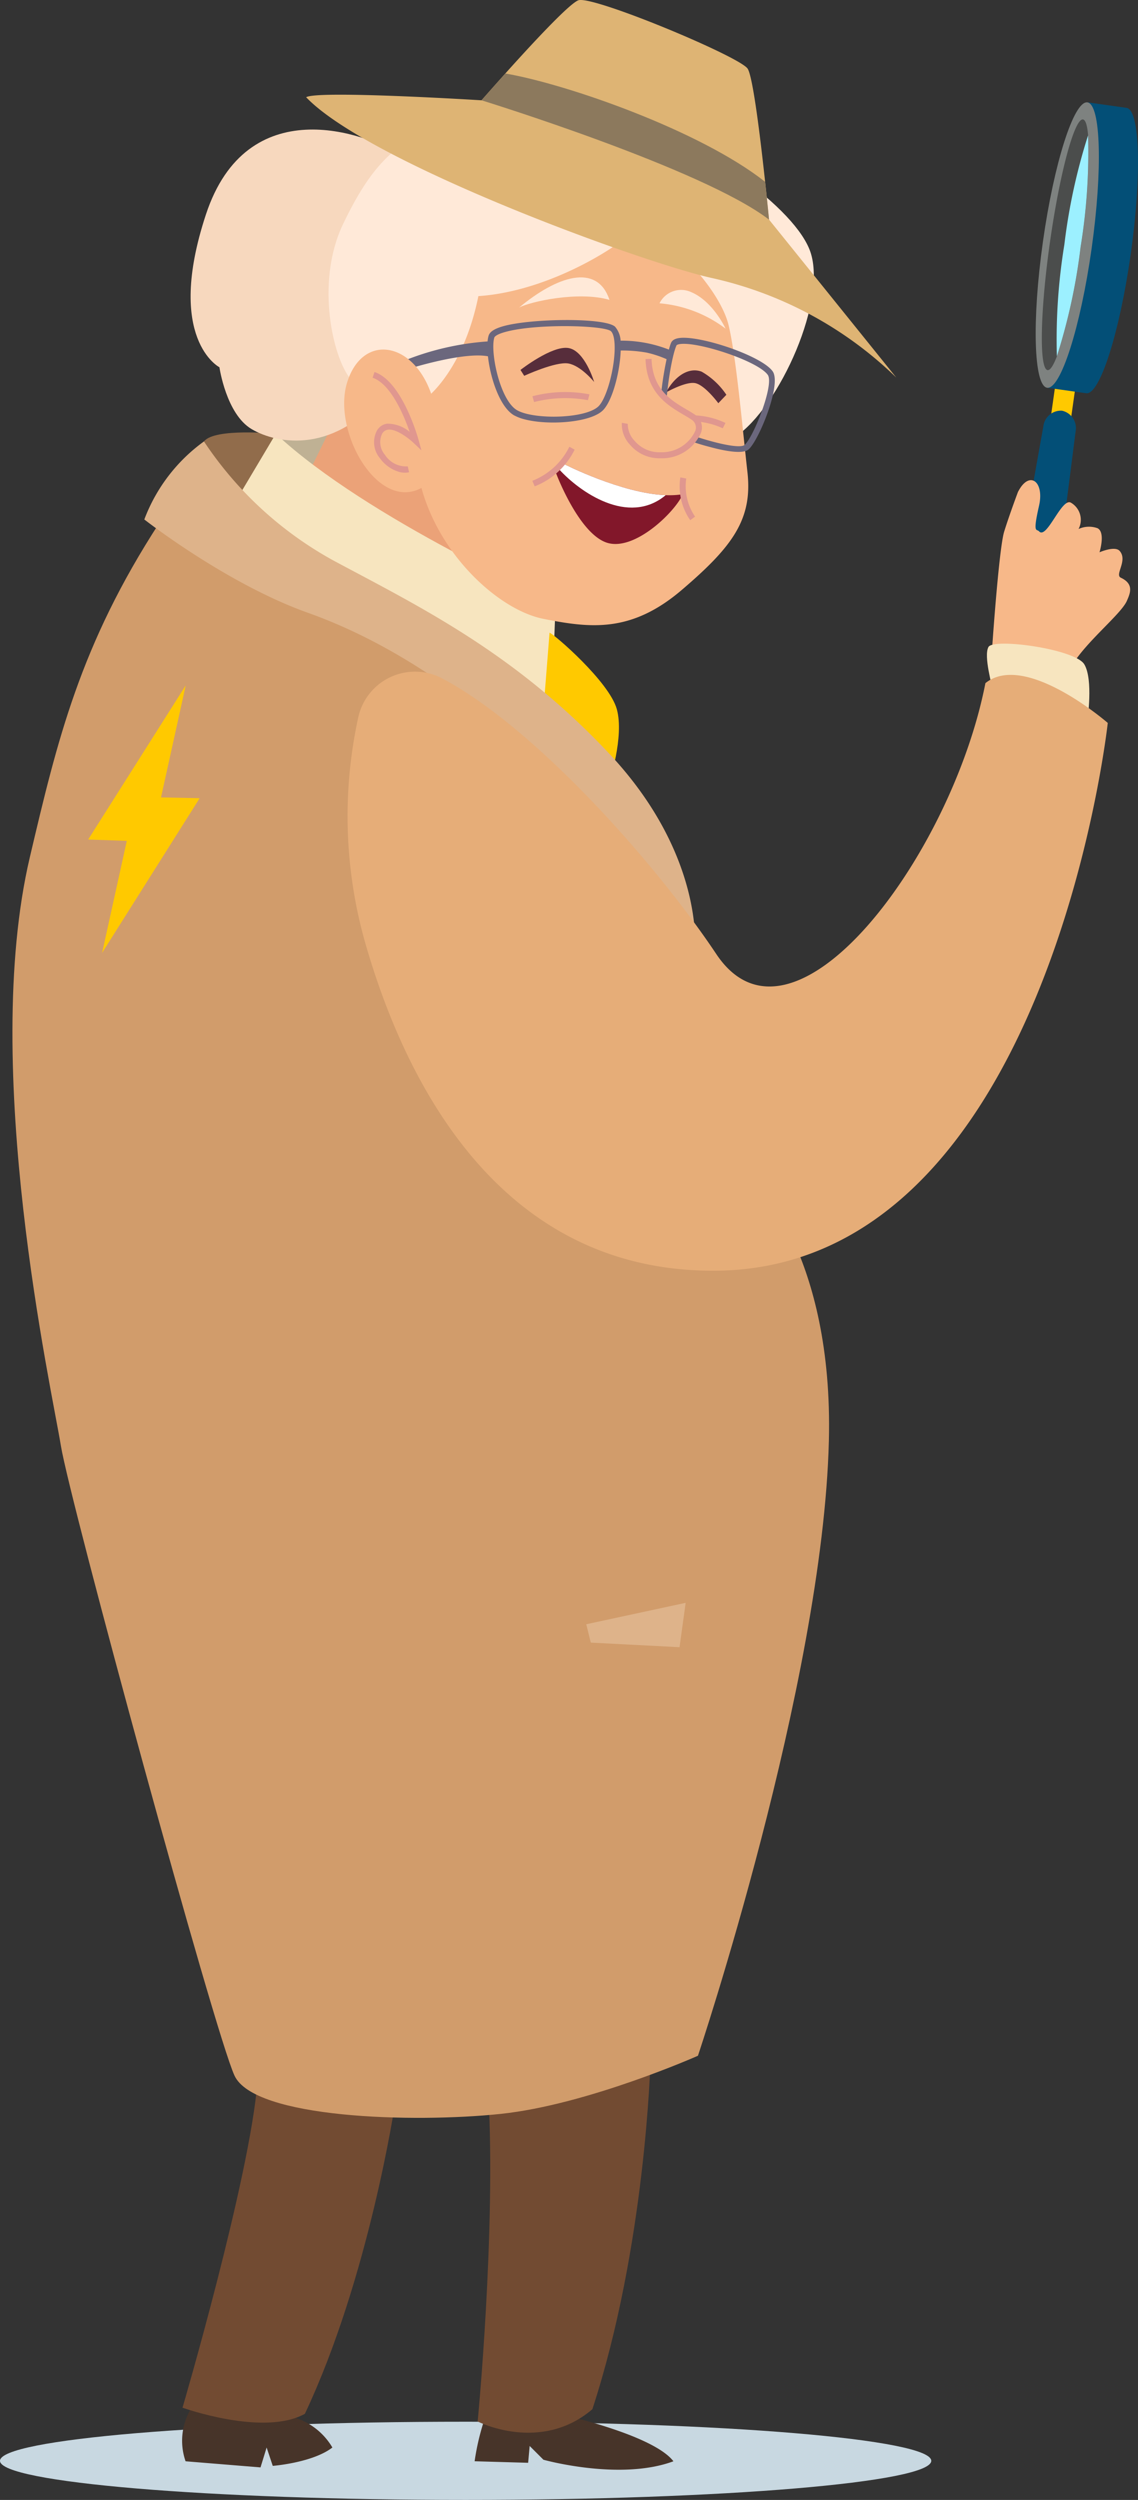<svg id="Grupo_855" data-name="Grupo 855" xmlns="http://www.w3.org/2000/svg" xmlns:xlink="http://www.w3.org/1999/xlink" width="121.832" height="267.488" viewBox="0 0 121.832 267.488">
  <rect x="0" y="0" width="121.832" height="267.488" fill="#333333" stroke="none"/>
  <defs>
    <clipPath id="clip-path">
      <rect id="Rectángulo_623" data-name="Rectángulo 623" width="121.832" height="267.488" fill="none"/>
    </clipPath>
  </defs>
  <g id="Grupo_854" data-name="Grupo 854" clip-path="url(#clip-path)">
    <path id="Trazado_1346" data-name="Trazado 1346" d="M99.7,453.939c0,2.311-22.319,4.184-49.851,4.184S0,456.25,0,453.939s22.319-4.184,49.851-4.184S99.7,451.629,99.7,453.939" transform="translate(0 -190.636)" fill="#c8d8e1"/>
    <rect id="Rectángulo_622" data-name="Rectángulo 622" width="9.12" height="2.162" transform="translate(111.773 49.75) rotate(-81.959)" fill="#ffc900"/>
    <path id="Trazado_1347" data-name="Trazado 1347" d="M203.081,19.6c1.44.2,1.642,7.2.451,15.636s-3.323,15.1-4.762,14.9l-4.189-.592,4.311-30.536Z" transform="translate(-82.476 -8.059)" fill="#034f77"/>
    <path id="Trazado_1348" data-name="Trazado 1348" d="M193.227,33.91c-1.19,8.432-.989,15.433.451,15.636s3.572-6.468,4.762-14.9.989-15.433-.451-15.636-3.572,6.468-4.762,14.9" transform="translate(-81.573 -8.056)" fill="#7e8280"/>
    <path id="Trazado_1349" data-name="Trazado 1349" d="M194.456,35.37c-1.045,7.4-1.155,13.51-.247,13.638.283.04.625-.5,1-1.477a62.9,62.9,0,0,0,2.54-11.7,62.838,62.838,0,0,0,.8-11.943c-.088-1.046-.268-1.656-.551-1.7-.909-.128-2.492,5.763-3.539,13.174" transform="translate(-82.058 -9.407)" fill="#4b4d4c"/>
    <path id="Trazado_1350" data-name="Trazado 1350" d="M197.145,36.839a62.9,62.9,0,0,0-.8,11.943,62.913,62.913,0,0,0,2.54-11.7,62.808,62.808,0,0,0,.8-11.943,62.849,62.849,0,0,0-2.54,11.7" transform="translate(-83.198 -10.657)" fill="#9cf0ff"/>
    <path id="Trazado_1351" data-name="Trazado 1351" d="M192.607,76.263a1.906,1.906,0,0,1,1.45,2.233c-.816,6.482-3.38,26.646-3.925,28.248-.649,1.912-3.348,2.2-3.925.225-.486-1.664,3.223-22.522,4.4-29.02a1.894,1.894,0,0,1,2-1.686" transform="translate(-78.908 -32.319)" fill="#034f77"/>
    <path id="Trazado_1352" data-name="Trazado 1352" d="M89.341,448.734a25.754,25.754,0,0,0-1.146,4.748l5.73.164.163-1.8,1.474,1.474s8.186,2.292,13.917.164c-2.128-2.783-11.624-4.912-11.624-4.912Z" transform="translate(-37.383 -190.133)" fill="#473429"/>
    <path id="Trazado_1353" data-name="Trazado 1353" d="M35.193,446.3a6.672,6.672,0,0,0-.982,6.222l8.023.654.654-2.128.655,1.965s4.257-.327,6.385-1.965a7.147,7.147,0,0,0-5.076-3.438Z" transform="translate(-14.343 -189.17)" fill="#473429"/>
    <path id="Trazado_1354" data-name="Trazado 1354" d="M89.909,386.243c.819,14.735-1.146,35.037-1.146,35.037s6.713,3.438,12.279-1.31c5.73-17.518,6.222-37.329,6.222-37.329Z" transform="translate(-37.624 -162.188)" fill="#724b32"/>
    <path id="Trazado_1355" data-name="Trazado 1355" d="M41.939,386.619c-.819,10.315-8.023,34.873-8.023,34.873s8.678,3.111,13.1.655c6.877-14.572,9.66-33.237,9.66-33.237Z" transform="translate(-14.376 -163.874)" fill="#724b32"/>
    <path id="Trazado_1356" data-name="Trazado 1356" d="M45.5,80.453s-6.549-.655-7.695.819S43.7,90.441,43.7,90.441Z" transform="translate(-15.97 -34.04)" fill="#916c4b"/>
    <path id="Trazado_1357" data-name="Trazado 1357" d="M58.782,77.434l-7.531,1.8,4.912,6.385,3.275-2.456Z" transform="translate(-21.724 -32.822)" fill="#bfb194"/>
    <path id="Trazado_1358" data-name="Trazado 1358" d="M65.051,61.52,57.929,76.01s12.2,11.624,14.735,12.771,7.777,4.256,7.777,4.256l3.192-4.993-15.062-25.3Z" transform="translate(-24.554 -26.076)" fill="#eba278"/>
    <path id="Trazado_1359" data-name="Trazado 1359" d="M48.24,80.56l-4.093,6.876S58.391,100.7,66.577,104.3s11.133,7.04,11.133,7.04L78.2,98.57S58.064,89.729,48.24,80.56" transform="translate(-18.712 -34.147)" fill="#f7e5bf"/>
    <path id="Trazado_1360" data-name="Trazado 1360" d="M101.517,117.5c.491.164,6.385,5.239,7.2,8.186s-.819,7.858-.819,7.858l-7.2-5.73Z" transform="translate(-42.682 -49.805)" fill="#ffc900"/>
    <path id="Trazado_1361" data-name="Trazado 1361" d="M18.064,97.042C9.55,110.14,7.127,120.306,4.173,132.86c-5.314,22.589,2.34,56.893,3.323,62.951s16.463,62.827,18.591,67.412,19.156,5.076,28.488,4.093S75.7,261.094,75.7,261.094s13.369-39.836,14.017-65.782c.5-19.932-7.973-27.9-7.973-27.9L47.208,111.45Z" transform="translate(-0.98 -41.133)" fill="#d19c6b"/>
    <path id="Trazado_1362" data-name="Trazado 1362" d="M108.939,299.964l10.642-2.292-.655,4.748-9.5-.491Z" transform="translate(-46.176 -126.173)" fill="#deb38a"/>
    <path id="Trazado_1363" data-name="Trazado 1363" d="M187.157,90.41c1.2-2.328,2.832-1.1,2.242,1.5-.695,3.056-.264,2.449,0,2.741.83.913,2.4-3.6,3.4-3.073a2.12,2.12,0,0,1,.83,2.824,2.675,2.675,0,0,1,2.035-.083c.873.45.207,2.574.207,2.574s1.65-.725,2.159-.145c.9,1.028-.565,2.542.125,2.865,1.463.686.977,1.707.654,2.461-.6,1.408-4.267,4.287-5.845,6.862-1,1.628-8.571-2.021-8.571-2.021s.715-10.438,1.274-12.238,1.483-4.261,1.483-4.261" transform="translate(-78.161 -37.799)" fill="#f7b889"/>
    <path id="Trazado_1364" data-name="Trazado 1364" d="M183.993,124.478c0-.327-.982-3.6-.437-4.584s9.278.218,10.26,1.856.328,6,.328,6Z" transform="translate(-77.733 -50.669)" fill="#f7e5bf"/>
    <path id="Trazado_1365" data-name="Trazado 1365" d="M33.2,81.981a18.211,18.211,0,0,0-6.385,8.35s8.78,6.879,17.519,9.987C68.725,109,85.753,136.174,85.753,136.174s.982-9.987-9.169-20.793-20.3-15.718-29.47-20.629A39.375,39.375,0,0,1,33.2,81.981" transform="translate(-11.365 -34.749)" fill="#deb38a"/>
    <path id="Trazado_1366" data-name="Trazado 1366" d="M65.728,129.641a6.217,6.217,0,0,1,8.962-4.2c10.05,5.3,22.988,19.938,29.367,29.5,8.186,12.28,25.213-10.478,28.815-28.979,4.257-3.438,13.1,4.256,13.1,4.256s-6.385,58.614-42.241,58.614c-23.074,0-33.062-20.476-37.251-35.074A49.5,49.5,0,0,1,65.728,129.641Z" transform="translate(-27.377 -52.866)" fill="#e6ad78"/>
    <path id="Trazado_1367" data-name="Trazado 1367" d="M56.425,51.859c-5.411,7.044-11.751,5.865-14.478,4.25s-3.441-6.614-3.441-6.614-5.842-3.009-1.451-16.337,17.127-8.77,20.834-6.342-1.464,25.043-1.464,25.043" transform="translate(-15.013 -10.198)" fill="#f7d8be"/>
    <path id="Trazado_1368" data-name="Trazado 1368" d="M104.551,55.4c4.794-3.172,10.073-14.948,7.982-20.1S99.542,23.25,93.58,21.082s-12.88,1.19-12.88,1.19-4.3-2.261-8.484-.124-6.577,4.107-9.623,10.484-.971,14.8,1.008,16.762S72,55.063,72,55.063Z" transform="translate(-25.878 -8.627)" fill="#ffe9d8"/>
    <path id="Trazado_1369" data-name="Trazado 1369" d="M101.094,42.049c4.187,1.6,8.877,7.131,9.693,10.589s1.446,10.656,2.012,15.711-1.615,7.974-7.035,12.6-9.8,4.082-14.8,3.092S79.108,76.62,77.581,68.658a14.651,14.651,0,0,1,.864-8.272s3.934-2.9,5.549-10.879c7.91-.529,15.81-5.776,17.1-7.459" transform="translate(-32.779 -17.823)" fill="#f7b889"/>
    <path id="Trazado_1370" data-name="Trazado 1370" d="M93.463,69.659c-2.166-1.193-3.311-6.815-2.765-8.554.131-.419.619-.735,1.537-1,2.931-.838,10.832-.959,11.988.035a2.524,2.524,0,0,1,.606,1.782c.126,2.167-.7,5.876-1.837,7.115-1.284,1.394-5.946,1.707-8.523,1.005a4.634,4.634,0,0,1-1-.386M103.8,60.633c-.741-.639-8.108-.842-11.39.1-.982.281-1.089.542-1.1.57-.474,1.51.6,6.771,2.461,7.8s7.47.891,8.741-.49c.922-1,1.794-4.477,1.668-6.641-.055-.952-.286-1.247-.382-1.33" transform="translate(-38.386 -25.194)" fill="#6b677d"/>
    <path id="Trazado_1371" data-name="Trazado 1371" d="M120.6,64.371a13.938,13.938,0,0,0-5.8-1.1l-.063,1.061a14.7,14.7,0,0,1,3.121.214,11.377,11.377,0,0,1,2.4.824c.147-.384.336-1,.336-1" transform="translate(-48.632 -26.818)" fill="#6b677d"/>
    <path id="Trazado_1372" data-name="Trazado 1372" d="M84.074,63.365a29.429,29.429,0,0,0-9.828,2.289l.894.694s6.294-2,8.815-1.311a4.064,4.064,0,0,1,.119-1.672" transform="translate(-31.47 -26.858)" fill="#6b677d"/>
    <path id="Trazado_1373" data-name="Trazado 1373" d="M104.605,68.256s-.984-3.346-2.752-3.638-5.137,2.344-5.137,2.344l.4.629s3.358-1.549,4.717-1.321,2.775,1.987,2.775,1.987" transform="translate(-40.995 -27.38)" fill="#572d3b"/>
    <path id="Trazado_1374" data-name="Trazado 1374" d="M123.748,71.15s2.019-1.156,3.07-1.012,2.538,2.159,2.538,2.159l.861-.9a7.92,7.92,0,0,0-2.643-2.472c-1.287-.493-2.79.33-3.827,2.227" transform="translate(-52.453 -29.155)" fill="#572d3b"/>
    <path id="Trazado_1375" data-name="Trazado 1375" d="M106.14,53.923c-3.312-.962-8.469.179-9.673.82,4-3.334,8.338-4.818,9.673-.82" transform="translate(-40.889 -21.837)" fill="#ffe9d8"/>
    <path id="Trazado_1376" data-name="Trazado 1376" d="M122.548,55.26a13.591,13.591,0,0,1,7.076,2.713s-1.329-2.906-3.662-3.9a2.58,2.58,0,0,0-3.414,1.191" transform="translate(-51.944 -22.807)" fill="#ffe9d8"/>
    <path id="Trazado_1377" data-name="Trazado 1377" d="M103.334,87.18s2.352,6.279,5.322,7.388,7.427-3.251,8.244-5.148a9.214,9.214,0,0,1-1.834.1c-4.725-.188-10.858-3.316-10.858-3.316l-.519.581Z" transform="translate(-43.8 -36.54)" fill="#82172a"/>
    <path id="Trazado_1378" data-name="Trazado 1378" d="M103.949,86.788c2.133,2.34,7.364,6.078,11.378,2.735-4.726-.189-10.858-3.316-10.858-3.316Z" transform="translate(-44.06 -36.54)" fill="#fff"/>
    <path id="Trazado_1379" data-name="Trazado 1379" d="M99.171,87.206a8,8,0,0,0,4.277-3.928l-.566-.31a7.414,7.414,0,0,1-3.963,3.643Z" transform="translate(-41.928 -35.167)" fill="#e0978f"/>
    <path id="Trazado_1380" data-name="Trazado 1380" d="M127.41,93.239l.519-.384a5.763,5.763,0,0,1-.945-4.078l-.633-.123a6.32,6.32,0,0,0,1.06,4.585" transform="translate(-53.515 -37.577)" fill="#e0978f"/>
    <path id="Trazado_1381" data-name="Trazado 1381" d="M99.116,73.863a13.37,13.37,0,0,1,5.768-.2l.157-.626a13.78,13.78,0,0,0-6.1.205Z" transform="translate(-41.939 -30.843)" fill="#e0978f"/>
    <path id="Trazado_1382" data-name="Trazado 1382" d="M127.135,77.815a7.927,7.927,0,0,1,4.093.708l.294-.574a8.454,8.454,0,0,0-4.47-.774Z" transform="translate(-53.853 -32.694)" fill="#e0978f"/>
    <path id="Trazado_1383" data-name="Trazado 1383" d="M123.2,72.6c-1.266-.932.171-8.308.656-9.341.141-.3.468-.467,1-.515,2.315-.207,8.705,1.933,9.871,3.578.981,1.386-1.485,7.419-2.586,8.36-.574.491-2.328.225-4.139-.268A22.783,22.783,0,0,1,123.2,72.6m11-5.9c-1.026-1.448-7.208-3.5-9.287-3.309-.349.032-.463.117-.477.146-.672,1.433-1.582,8.015-.858,8.548,1.039.765,7.335,2.8,8.143,2.11.95-.812,3.2-6.48,2.479-7.5Z" transform="translate(-52.006 -26.59)" fill="#6b677d"/>
    <path id="Trazado_1384" data-name="Trazado 1384" d="M116.112,74.273c.161-3.205,2.479-6.872,2.479-6.872a5.264,5.264,0,0,0,1.652,3.631c1.59,1.244,3.506,2.037,3.7,2.936a2.887,2.887,0,0,1-2.383,3.04,4.286,4.286,0,0,1-5.449-2.735" transform="translate(-49.216 -28.569)" fill="#f7b889"/>
    <path id="Trazado_1385" data-name="Trazado 1385" d="M118.452,77.139a4.355,4.355,0,0,0,1.266.147,4.531,4.531,0,0,0,4.3-2.755,1.628,1.628,0,0,0-.649-1.909c-.268-.181-.572-.36-.894-.549-1.633-.96-3.667-2.154-3.758-5.423l-.645.018c.1,3.627,2.4,4.977,4.076,5.962.31.181.6.353.859.527a1,1,0,0,1,.392,1.195,3.937,3.937,0,0,1-3.7,2.29,3.486,3.486,0,0,1-2.794-1.217,2.582,2.582,0,0,1-.733-1.821l-.635-.115a3.176,3.176,0,0,0,.879,2.356,4.076,4.076,0,0,0,2.035,1.294" transform="translate(-48.962 -28.251)" fill="#e0978f"/>
    <path id="Trazado_1386" data-name="Trazado 1386" d="M73.556,70.6c-1.68-6.515-7.6-7.7-9.3-2.107s4.136,15.3,9.188,10.315a15.017,15.017,0,0,0,.114-8.208" transform="translate(-27.108 -27.52)" fill="#f7b889"/>
    <path id="Trazado_1387" data-name="Trazado 1387" d="M72.035,79.771a2.314,2.314,0,0,0,1.1.048l-.136-.631a2.7,2.7,0,0,1-2.45-1.241,2.083,2.083,0,0,1-.31-2.22.846.846,0,0,1,.628-.464c.9-.133,2.29.975,2.75,1.412l.843.8-.309-1.123c-.07-.256-1.754-6.267-4.713-7.262l-.206.612c1.953.657,3.363,4.055,3.968,5.794a3.738,3.738,0,0,0-2.426-.877,1.492,1.492,0,0,0-1.1.784,2.66,2.66,0,0,0,.351,2.921,3.83,3.83,0,0,0,2.01,1.441" transform="translate(-29.343 -29.287)" fill="#e0978f"/>
    <path id="Trazado_1388" data-name="Trazado 1388" d="M120.068,40.4a41.07,41.07,0,0,0-19.843-10.675c-7.6-1.709-36.674-12.338-43.335-19.32,1.2-.766,18.776.327,18.776.327S76.746,9.5,78.213,7.864C80.944,4.819,85.038.392,86.033.031c1.533-.543,17.25,6.006,18.121,7.315.576.865,1.388,7.616,1.873,12.109.255,2.325.419,4.047.419,4.047l.007.006Z" transform="translate(-24.114 0)" fill="#deb474"/>
    <path id="Trazado_1389" data-name="Trazado 1389" d="M120.259,29.289c-7.093-5.462-30.78-12.771-30.78-12.771s1.08-1.238,2.547-2.869c6.68,1.153,20.879,6.124,27.814,11.592.255,2.325.419,4.047.419,4.047" transform="translate(-37.927 -5.786)" fill="#8c795d"/>
    <path id="Trazado_1390" data-name="Trazado 1390" d="M28.32,139.36l-4.136-.086,2.645-11.984L16.386,143.781l4.135.144L17.877,155.91Z" transform="translate(-6.946 -53.954)" fill="#ffc900"/>
  </g>
</svg>

